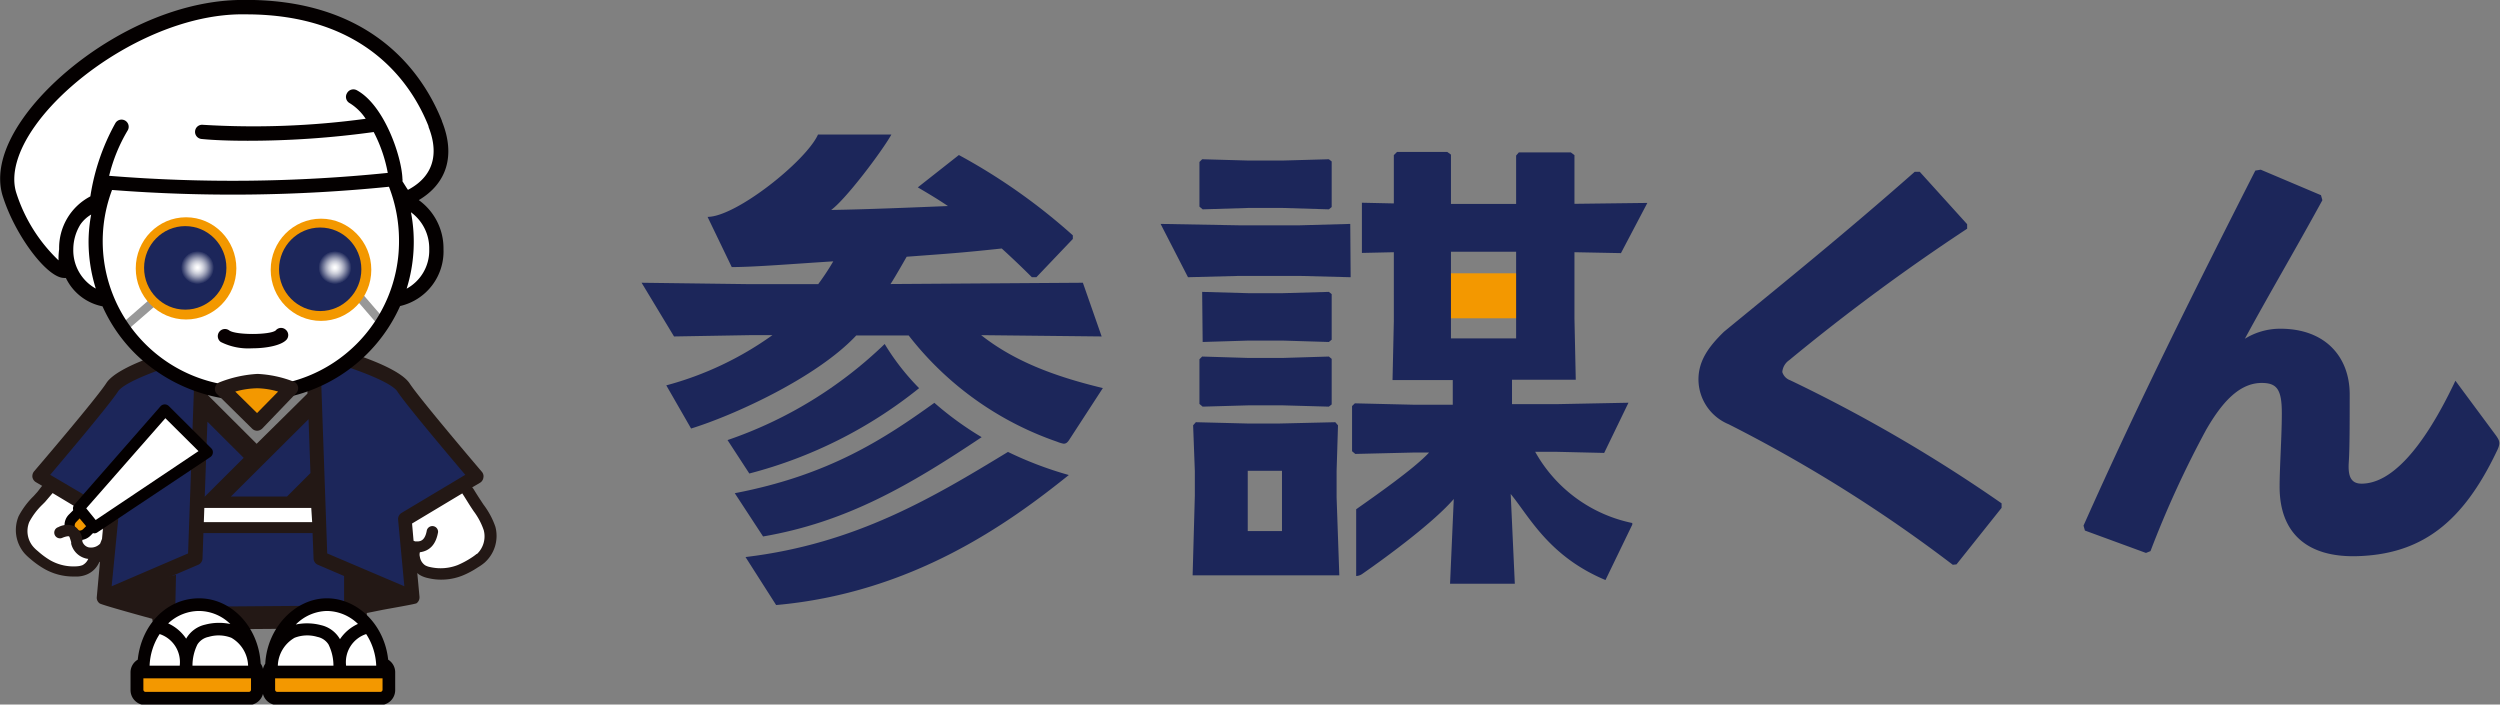 <svg xmlns="http://www.w3.org/2000/svg" xmlns:xlink="http://www.w3.org/1999/xlink" viewBox="0 0 248.99 70.17"><rect x="0" y="0" width="248.99" height="70.17" fill="#808080" stroke="none"/><defs><radialGradient id="名称未設定グラデーション_7" cx="33.36" cy="26.65" r="1.64" gradientUnits="userSpaceOnUse"><stop offset="0" stop-color="#fff"/><stop offset=".09" stop-color="#fff" stop-opacity=".97"/><stop offset=".22" stop-color="#fff" stop-opacity=".89"/><stop offset=".38" stop-color="#fff" stop-opacity=".76"/><stop offset=".56" stop-color="#fff" stop-opacity=".57"/><stop offset=".75" stop-color="#fff" stop-opacity=".33"/><stop offset=".97" stop-color="#fff" stop-opacity=".05"/><stop offset="1" stop-color="#fff" stop-opacity="0"/></radialGradient><radialGradient id="名称未設定グラデーション_7-2" cx="19.67" cy="26.65" r="1.64" xlink:href="#名称未設定グラデーション_7"/><style>.cls-1{fill:#f39800}.cls-2{fill:#1c265a}.cls-3{fill:#231815}.cls-4{fill:#fff}.cls-5{fill:#040000}.cls-6{fill:#989898}</style></defs><g id="レイヤー_2" data-name="レイヤー 2"><g id="logo"><path class="cls-1" d="M141.98 27.22h10.75v4.48h-10.75z"/><path class="cls-2" d="M194.49 56.25a143.72 143.72 0 00-22.33-14 4.85 4.85 0 01-3-4.45c0-1.86 1-3.26 2.54-4.76 6-4.92 12.06-9.81 19-15.93h.5l4.72 5.22v.45a205.31 205.31 0 00-17.72 13.09 1.59 1.59 0 00-.69 1.18 1.25 1.25 0 00.78.82 150.68 150.68 0 0121.06 12.26v.45l-4.49 5.63zm30.67-39.35l6 2.54.14.5c-2.91 5.31-5.31 9.35-7.72 13.8a6.66 6.66 0 013.54-1c4.45 0 6.86 2.77 6.9 6.45 0 2.81 0 5.49-.09 6.81s.14 2.17 1.27 2.17c2.82 0 6-3.17 9.35-10.25l4 5.4c.46.63.5.86.09 1.68-3.35 7-7.41 10.18-13.8 10.39-5.17.17-7.8-2.4-7.8-6.9 0-2 .22-5 .22-7.35s-.49-3-2-3c-2.27 0-4 2-5.54 4.67a100.43 100.43 0 00-5.54 12.08l-.45.18-6.08-2.23-.14-.49c5.58-12.53 11.3-23.92 17.11-35.36zM97.72 33.38l12 .13-1.87-5.35-19.16.13c.32-.45 1.61-2.72 1.61-2.72 4.26-.32 5.15-.36 9.47-.82 1 .91 2 1.86 3 2.86h.45l3.63-3.81v-.36a59.33 59.33 0 00-11.35-8l-4.09 3.22c1 .59 2 1.18 3 1.86-3.4.14-8.23.34-11.63.39 1.46-1.05 5.09-5.88 6-7.51h-7.31c-1.18 2.63-8.16 8.2-11 8.2l2.41 5c2.3 0 6.39-.34 10.11-.57a24.74 24.74 0 01-1.5 2.27h-6.83l-10.76-.14 3.23 5.35 7.53-.13h2.27a32.64 32.64 0 01-10.57 5l2.47 4.3c4.24-1.31 12.51-5.06 16.45-9.27h5.22A31.84 31.84 0 00105.3 44a3.06 3.06 0 00.63.19c.23 0 .37-.1.55-.37l3.36-5.17c-4.95-1.19-8.9-2.73-12.12-5.27zM77.3 60.26c13.54-1.21 23.13-8.11 29.15-12.95a36.48 36.48 0 01-6.06-2.3C93 49.5 85.28 54.16 74.25 55.48z"/><path class="cls-2" d="M76 53.43c8.3-1.43 14.54-5.06 21.77-9.89a32.08 32.08 0 01-4.71-3.42c-5.08 3.65-10.57 7.22-19.88 9zm-1.37-6.27a45 45 0 0016.91-8.5 23.7 23.7 0 01-3.43-4.4 42.12 42.12 0 01-15.65 9.57zm49.73-26.45h3.36l4.63.14.28-.23v-4.54l-.28-.22-4.63.13h-3.36l-4.63-.13-.27.27v4.45l.32.27 4.58-.14zm8.76 28.83V46.9l.14-4.54-.27-.31-5.54.13h-3.22l-5.13-.13-.27.31.17 4.54v2.5l-.22 7.9h14.61zm-5.44 3.35h-3.41v-6h3.41zm-3.32-18.97h3.36l4.63.14.28-.23v-4.54l-.28-.22-4.63.13h-3.36l-4.63-.13.05 4.99 4.58-.14zm-4.9 6.31l.32.27 4.58-.13h3.36l4.63.13.28-.22v-4.54l-.28-.23-4.63.14h-3.36l-4.63-.14-.27.27v4.45zm15.02-17.93l-5.04.14h-6.04l-7.81-.14 2.73 5.31 5.08-.13h6.04l5.08.13-.04-5.31zM152.9 45h2.18l4.69.11 2.42-5-7.11.14h-4.49v-2.43h6.35l-.13-6.08v-6.62l4.63.09 2.63-5-7.26.09v-4.85l-.36-.27h-5.18l-.27.31v4.82h-6.49V15.4l-.37-.27h-5l-.32.32v4.81l-3.18-.07v5l3.18-.07V32l-.13 5.85h6v2.46h-3.85l-5.9-.14-.28.27v4.5l.32.27 5.86-.14h1.49c-1.45 1.59-5.49 4.4-7.26 5.65v6.65a1.14 1.14 0 00.62-.22c2.68-1.86 7.14-5.18 9.1-7.45l-.37 8.44h6.45l-.41-8.94c1.85 2.24 3.8 6.21 9.44 8.57l2.67-5.52v-.16A14.39 14.39 0 01152.9 45zm-8.39-11.3v-8.63H151v8.63z"/><path class="cls-3" d="M15.19 51.88l-4.65 7.82 6.73 1.83h13.6l10.18-2.02-3.95-8.25-21.91.62z"/><path class="cls-4" d="M40 48.8a4.57 4.57 0 01.57 2.64 9.14 9.14 0 00-.37 1.77 1.3 1.3 0 001.06 1.19.35.35 0 01.13.05c.08.07 0 .21 0 .31a1.36 1.36 0 00-.06.8 1.8 1.8 0 00.77 1.22 2.06 2.06 0 00.68.25 5.28 5.28 0 003.07-.23 8.27 8.27 0 001.42-.8 5.24 5.24 0 00.61-.44 3 3 0 00.91-3 8.59 8.59 0 00-1.3-2.35 44.74 44.74 0 00-4-5.85A16.52 16.52 0 0037 40a2.34 2.34 0 00-1.89 0 2.54 2.54 0 00-1 1.35 4.31 4.31 0 00-.49 2.09c.19 1.78 2.07 1.19 3.21 1.83A8.11 8.11 0 0140 48.8zm-28.37.41a4.6 4.6 0 00-.94 2.53c0 .61.31 1.24.11 1.81-.57 1.64-.67 1.29-.64 1.4s-.7.51-.78.76a1.82 1.82 0 01-1 1.1 2.37 2.37 0 01-.7.15 5.28 5.28 0 01-3-.67 8.22 8.22 0 01-1.31-1 5.24 5.24 0 01-.54-.51 3 3 0 01-.47-3.08A8.4 8.4 0 014 49.6a45.68 45.68 0 014.84-5.21 16.72 16.72 0 017-3.41 2.42 2.42 0 011.91.23 2.67 2.67 0 01.76 1.49 4.3 4.3 0 01.18 2.13c-.45 1.73-2.22.88-3.44 1.35a8.15 8.15 0 00-3.62 3.03z"/><path class="cls-2" d="M40.33 51.69l7.12-4.22s-6.2-7.26-7.27-8.88-7.38-3.33-7.38-3.33l-1.49 2.92.06 1.62-5.92 5.9L20 40.26l.08-2.08-1.5-2.92s-6.31 1.74-7.37 3.33S4 47.47 4 47.47l7.12 4.22-.73 7.82 6.06-2.6-.1 4.67 19.11-.14v-4.35l5.64 2.42z"/><path class="cls-4" d="M19.7 50h12.28v2.53H19.7z"/><rect class="cls-1" x="7.53" y="49.87" width="1.99" height="3.67" rx=".85" transform="rotate(45 8.521 51.71)"/><path class="cls-5" d="M7.93 53.79a1.49 1.49 0 01-1.06-2.55l1.19-1.19a1.5 1.5 0 011.06-.44 1.49 1.49 0 011.49 1.5 1.49 1.49 0 01-.43 1.06L9 53.36a1.5 1.5 0 01-1.07.43zm1.19-3.17a.5.5 0 00-.35.14L7.58 52a.5.5 0 00-.14.35.52.52 0 00.14.35.5.5 0 00.7 0l1.19-1.19a.5.5 0 00.14-.35.48.48 0 00-.49-.49z"/><path class="cls-3" d="M34.27 56.74v3.57l-16.81.13.07-3.19-2.28.52-.08 3.79a1.13 1.13 0 001.13 1.16l19.11-.15a1.13 1.13 0 001.12-1.13V57.7z"/><path class="cls-3" d="M49.34 52.47a7.9 7.9 0 00-1.19-2.22l-.21-.32a35.9 35.9 0 01-.69-1.08 1.84 1.84 0 00-.22-.31l.78-.46a.7.7 0 00.33-.49A.68.68 0 0048 47c-.06-.07-6.18-7.25-7.2-8.81-1.15-1.75-6.69-3.32-7.79-3.62a.71.71 0 00-.82.36l-1.49 2.92a.62.62 0 00-.08.35v1l-5.06 5-4.83-4.82.05-1.23a.72.72 0 00-.08-.35l-1.5-2.92a.7.7 0 00-.81-.36c-1.1.3-6.64 1.87-7.79 3.62-1 1.56-7.15 8.74-7.21 8.81a.75.75 0 00-.16.58.74.74 0 00.34.49l.63.37c-.22.25-.4.54-.59.73l-.25.28a8 8 0 00-1.5 2 3.57 3.57 0 00.56 3.69 5.3 5.3 0 00.6.57 8.75 8.75 0 001.4 1 5.82 5.82 0 002.88.76h.45a2.73 2.73 0 00.89-.2A2.33 2.33 0 009.88 56l.08-.06-.32 3.52a.69.69 0 00.29.64c.32.21 7.17 2.06 7.17 2.06a.5.5 0 00.17 0H31l3.07-.61 3.93-.79c.87-.17 3.37-.59 3.49-.68a.73.73 0 00.29-.64l-.22-2.37a2 2 0 00.24.19 2.74 2.74 0 00.85.32 5.55 5.55 0 001.29.15 5.65 5.65 0 002.11-.4 8.55 8.55 0 001.54-.82 4.72 4.72 0 00.68-.48 3.57 3.57 0 001.07-3.56zM30.73 41.75l.19 5.37-2.33 2.33H23zM20.66 42l3.61 3.6-3.88 3.87zm-.31 8.59H31l.09 1.41H20.3zm-12.14 5.7a1.86 1.86 0 01-.53.11A4.7 4.7 0 015 55.8a7.68 7.68 0 01-1.23-.91 3.48 3.48 0 01-.48-.46A2.4 2.4 0 012.91 52a6.83 6.83 0 011.3-1.73l.27-.27.76-.89 5 3a.57.57 0 000 .48v.21l-.08.87-.19.48a1.26 1.26 0 01-1.16.36.89.89 0 01-.61-.59v-.14a1.79 1.79 0 00-.77-1.36 1.9 1.9 0 00-1.62.08.57.57 0 10.43 1.05c.51-.2.66-.13.66-.13s.15.41.19.59v.15a2 2 0 001.38 1.44 1.4 1.4 0 00.32.06 1.26 1.26 0 01-.58.63zm3.56-4.53a.71.71 0 00-.34-.68L5 47.29c1.54-1.83 5.87-6.94 6.76-8.31.59-.89 3.94-2.16 6.43-2.88l1.14 2.24-.6 16.78-7.61 3.27zm19 9.14H17.35l-5.17-1.41 7.56-3.24a.71.71 0 00.43-.63l.09-2.53h10.87l.1 2.53a.7.7 0 00.43.63l7.14 3.06zm1.82-5.78L32 38.34l1.15-2.24c2.49.72 5.84 2 6.42 2.88.9 1.37 5.22 6.48 6.77 8.31L40 51.08a.72.72 0 00-.35.68l.62 6.63zm14.88.05a5.3 5.3 0 01-.54.39 8.69 8.69 0 01-1.35.72 4.71 4.71 0 01-2.73.2 1.63 1.63 0 01-.51-.18 1.24 1.24 0 01-.52-.84.84.84 0 010-.46c1-.13 1.61-.81 1.81-2a.57.57 0 00-1.12-.18c-.17 1-.62 1.08-.86 1.1h-.3l-.16-.06-.15-1.72 5-3 .22.34c.28.45.52.84.7 1.11l.22.33a6.77 6.77 0 011 1.89 2.42 2.42 0 01-.67 2.36z"/><path class="cls-4" d="M7.84 50.62l8.6-9.8 4.22 4.2-11.25 7.53-1.57-1.93z"/><path class="cls-5" d="M9.41 53.12a.56.56 0 01-.41-.21L7.4 51a.57.57 0 010-.73l8.6-9.82a.57.57 0 01.82 0l4.22 4.2a.54.54 0 01.16.45.57.57 0 01-.25.42L9.73 53a.55.55 0 01-.32.12zm-.82-2.49l.94 1.16 10.24-6.86-3.3-3.28z"/><path class="cls-4" d="M39.93 19.89a14.36 14.36 0 00-.51-1.61c.3.48.68 1.09 1 1.52 3.45-1.5 4.2-4.29 2.95-7.43C42.7 10.69 38.79.34 23.71.72 12.13 1-1.28 12.62 1 19.46c1.7 5.19 5.8 8.85 5.61 7.06a7.41 7.41 0 010-1.69 4.8 4.8 0 004.11 5 15.49 15.49 0 0028.5 0 4.77 4.77 0 004.26-5 4.93 4.93 0 00-3.55-4.94zm-30.33.17a8.46 8.46 0 01.75-1.43c-.15.43-.28.86-.39 1.31a2.53 2.53 0 00-.36.12z"/><path class="cls-6" transform="rotate(-40.99 13.626 31.498)" d="M11.67 31.07h3.9v.85h-3.9z"/><path class="cls-6" transform="rotate(-40.84 36.162 29.993)" d="M35.74 27.17h.85v5.64h-.85z"/><ellipse class="cls-1" cx="18.53" cy="26.73" rx="5.01" ry="5.09"/><ellipse class="cls-2" cx="18.45" cy="26.68" rx="4.1" ry="4.16"/><ellipse class="cls-1" cx="31.97" cy="26.87" rx="5.01" ry="5.09"/><ellipse class="cls-2" cx="31.89" cy="26.82" rx="4.1" ry="4.16"/><path class="cls-4" d="M35.21 9.62c2.37 1.3 4.1 6 4.22 8.2m-29.9 2.67a22.58 22.58 0 012.57-7.9m8.06.5a84 84 0 0017.27-.72"/><path d="M25.09 34.69a6.09 6.09 0 01-3.1-.63.71.71 0 01-.16-1 .71.71 0 011-.15c.67.48 4.08.46 4.63 0a.69.69 0 011-.07.7.7 0 01.07 1c-.53.57-2 .85-3.44.85z" fill="#070001"/><circle cx="33.36" cy="26.65" r="1.64" fill="url(#名称未設定グラデーション_7)"/><circle cx="19.67" cy="26.65" r="1.64" fill="url(#名称未設定グラデーション_7-2)"/><path class="cls-5" d="M41.71 19.93c2.81-1.67 3.66-4.46 2.32-7.82L44 12C42.15 7.4 37.06-.32 23.69 0 15 .23 6.22 6.22 2.32 11.75c-2.07 2.93-2.77 5.68-2 7.93 1.28 3.92 4.41 8 6.05 8a.58.58 0 00.19 0 5.15 5.15 0 003.65 2.83 15.65 15.65 0 003.39 4.84 16.4 16.4 0 0011.48 4.55 15.94 15.94 0 0014.77-9.42 5.58 5.58 0 004.32-5.66 5.91 5.91 0 00-2.46-4.89zm-35.88 6a16 16 0 01-4.2-6.7c-.58-1.79.07-4.16 1.85-6.67C7.23 7.25 15.83 1.62 23.73 1.43h.78c11.92 0 16.5 6.94 18.17 11.14v.07c.8 2 1 4.66-2.05 6.27-.19-.28-.38-.59-.55-.86a.74.74 0 000-.26c-.08-2.2-1.79-7.28-4.52-8.79a.72.72 0 00-1 .28.71.71 0 00.28 1 5.14 5.14 0 011.58 1.55 83.17 83.17 0 01-16.22.6.7.7 0 00-.77.63.71.71 0 00.63.78c1.18.12 2.77.18 4.6.18a91.51 91.51 0 0012.56-.87 14.39 14.39 0 011.4 4.07 152.43 152.43 0 01-27.75.29A16.33 16.33 0 0112.71 13a.71.71 0 00-1.21-.75A21.68 21.68 0 009 19.56a5.79 5.79 0 00-3.11 5.26 6.89 6.89 0 00-.06 1.12zm1.47-1.11a4.73 4.73 0 01.7-2.45 3.34 3.34 0 011.08-1A15 15 0 008.82 24a15.6 15.6 0 00.72 4.74 4.35 4.35 0 01-2.24-3.92zm17.78 13.67a14.47 14.47 0 01-13.92-19.57 155.18 155.18 0 0027.58-.32 14.76 14.76 0 011 5.41 14.44 14.44 0 01-14.66 14.48zm15.42-9.74a15.65 15.65 0 00.43-7.61 4.45 4.45 0 011.82 3.68 4.33 4.33 0 01-2.25 3.93z"/><path class="cls-1" d="M25.61 42.19l-3.5-3.45a11.7 11.7 0 013.54-.74 10.8 10.8 0 013.34.71z"/><path class="cls-3" d="M25.61 42.9a.71.71 0 01-.5-.21l-3.5-3.45a.69.69 0 01-.19-.64.71.71 0 01.43-.52 12.12 12.12 0 013.8-.84 11.32 11.32 0 013.6.77.68.68 0 01.43.5.74.74 0 01-.18.65l-3.38 3.52a.77.77 0 01-.5.22zM23.43 39l2.17 2.14L27.7 39a7.92 7.92 0 00-2.05-.33 8.46 8.46 0 00-2.22.33z"/><rect class="cls-1" x="26.77" y="66.09" width="11.97" height="3.45" rx="1.47"/><path class="cls-4" d="M38.06 66.93v-.41c0-3.48-2.47-6.3-5.52-6.3S27 63 27 66.52v.41z"/><rect class="cls-1" x="13.65" y="66.09" width="11.97" height="3.45" rx="1.47" transform="rotate(-180 19.63 67.815)"/><path class="cls-4" d="M14.32 66.93v-.41c0-3.48 2.47-6.3 5.52-6.3s5.52 2.82 5.52 6.3v.41z"/><path class="cls-5" d="M38.66 65.7c-.36-3.43-3-6.11-6.11-6.11s-5.94 2.89-6.13 6.51a1.53 1.53 0 00-.23.52 1.34 1.34 0 00-.23-.53c-.2-3.62-2.87-6.5-6.13-6.5s-5.75 2.67-6.11 6.11A1.47 1.47 0 0013 67v1.74a1.49 1.49 0 001.49 1.48h10.27a1.48 1.48 0 001.43-1.11 1.48 1.48 0 001.43 1.11h10.25a1.49 1.49 0 001.49-1.48V67a1.48 1.48 0 00-.7-1.3zm-9.32-2.18a3.49 3.49 0 012.26-.09 1.71 1.71 0 011.12.76 4.76 4.76 0 01.49 2.11h-5.54a3.33 3.33 0 011.67-2.78zm5.13 2.78a2.94 2.94 0 012-3.15 6.19 6.19 0 011 3.15zm-1.92-5.45a4.49 4.49 0 013.1 1.29 4.28 4.28 0 00-1.79 1.52 2.92 2.92 0 00-1.9-1.4 5.44 5.44 0 00-2.5-.06 4.49 4.49 0 013.09-1.35zm-7.84 5.45h-5.54a4.76 4.76 0 01.49-2.11 1.71 1.71 0 011.12-.76 3.49 3.49 0 012.26.09 3.33 3.33 0 011.67 2.78zm-4.88-5.45a4.49 4.49 0 013.11 1.3 5.44 5.44 0 00-2.5.06 2.92 2.92 0 00-1.9 1.4 4.28 4.28 0 00-1.79-1.52 4.49 4.49 0 013.08-1.24zm-3.93 2.3a2.94 2.94 0 012 3.15h-3a6.19 6.19 0 011-3.15zm8.86 5.76H14.51a.22.22 0 01-.23-.22v-1.13H25v1.13a.22.22 0 01-.24.22zm13.11 0H27.62a.22.22 0 01-.22-.22v-1.13h10.7v1.13a.22.22 0 01-.23.22z"/></g></g></svg>